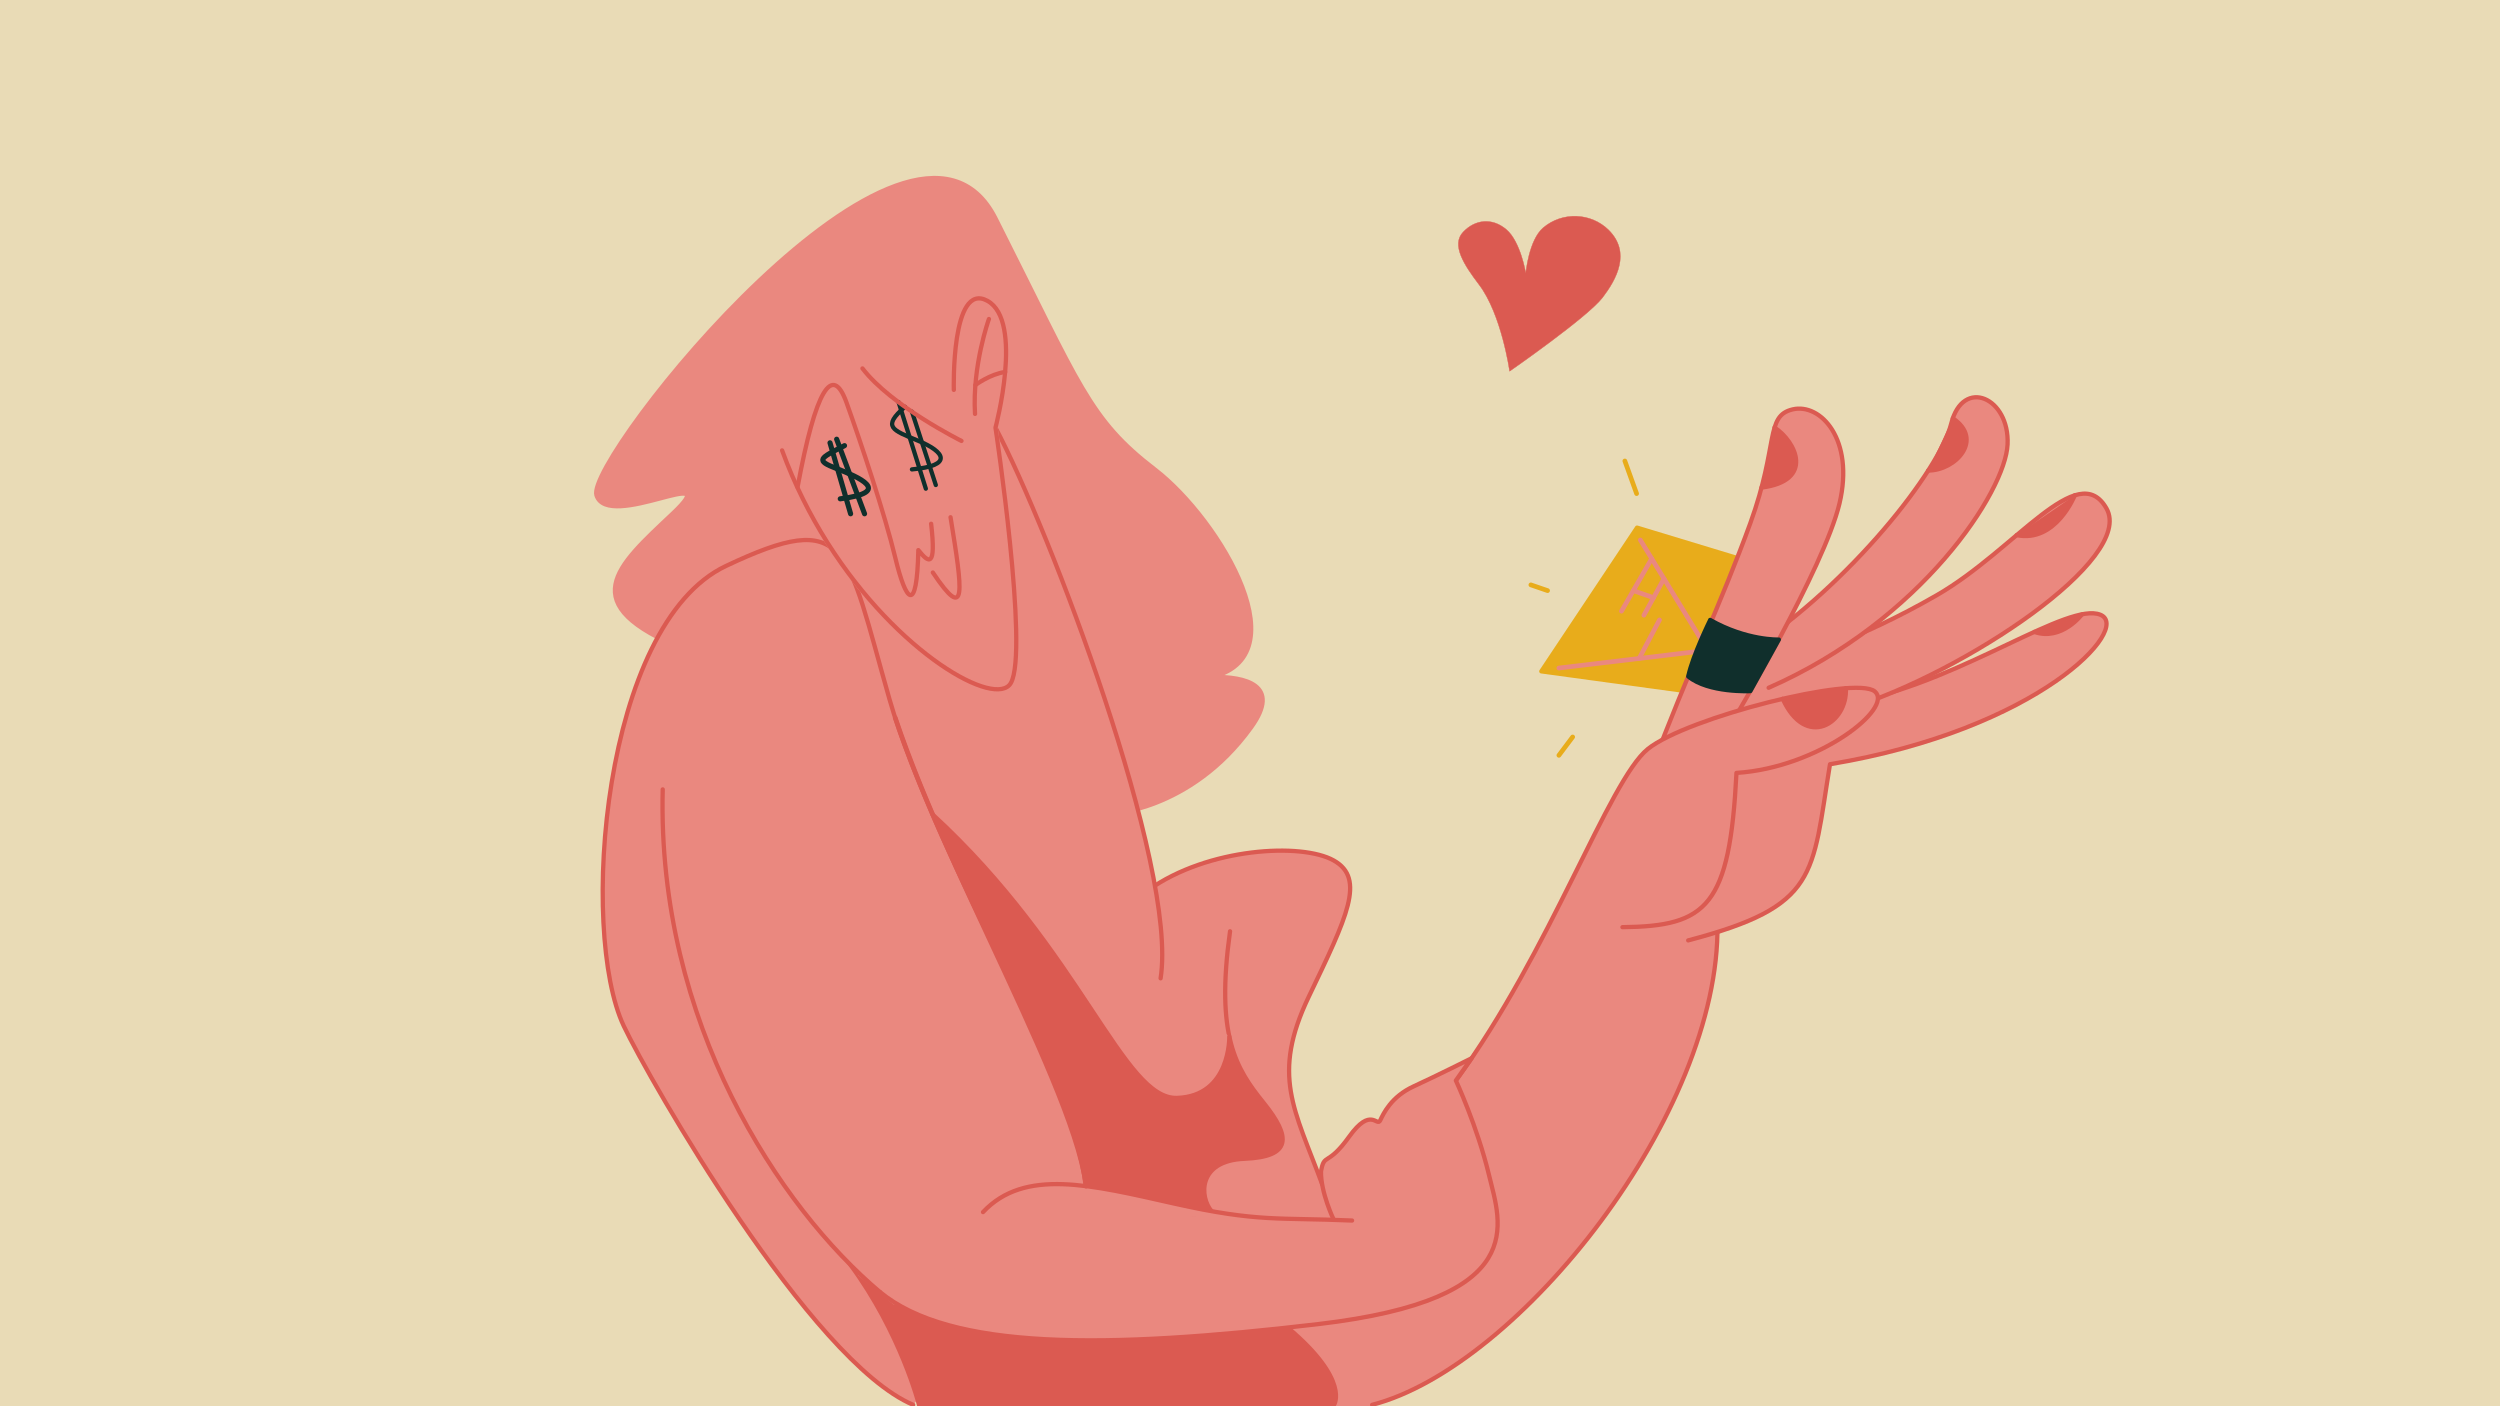 <?xml version="1.0" encoding="UTF-8"?> <svg xmlns="http://www.w3.org/2000/svg" width="1920" height="1080" viewBox="0 0 1920 1080" fill="none"><g clip-path="url(#clip0_523_45777)"><rect width="1920" height="1080" fill="#E9DBB6"></rect><g clip-path="url(#clip1_523_45777)"><path d="M1768.97 0H151.032V1078.91H1768.97V0Z" fill="#E9DBB6"></path><path d="M1017.62 1078.91H1053.81L1074.89 1044.71L1071.23 983.82L941.017 1003.51" fill="#EA887F"></path><path d="M1017.62 1078.91H1053.81L1074.89 1044.71L1071.23 983.82L941.017 1003.51" stroke="#EA887F" stroke-width="3.3" stroke-linecap="round" stroke-linejoin="round"></path><path d="M1053.81 1078.91C1166.82 1049.71 1321.23 854.529 1319 709.766L1389.71 606.268L1408.69 570.042L1448.82 546.305L1421.15 499.789L1342.06 486.874L1260.99 646.858L1162.21 769.977L1126.05 818.693L1096.35 847.858" fill="#EA887F"></path><path d="M1053.81 1078.91C1166.82 1049.71 1321.23 854.529 1319 709.766L1389.71 606.268L1408.69 570.042L1448.82 546.305L1421.15 499.789L1342.06 486.874L1260.99 646.858L1162.21 769.977L1126.05 818.693L1096.35 847.858" stroke="#DB5A51" stroke-width="3.3" stroke-linecap="round" stroke-linejoin="round"></path><path d="M526.563 499.077C438.996 464.129 473.803 434.857 516.451 394.586C559.099 354.315 467.062 408.352 458.085 380.358C449.108 352.363 699.427 38.853 764.499 167.649C829.607 296.445 836.348 321.743 886.838 360.488C937.363 399.269 1002.79 508.87 925.015 521.076C847.241 533.281 1008.04 493.223 960.922 558.579C913.803 623.9 850.292 625.39 850.292 625.39" fill="#EA887F"></path><path d="M526.563 499.077C438.996 464.129 473.803 434.857 516.451 394.586C559.099 354.315 467.062 408.352 458.085 380.358C449.108 352.363 699.427 38.853 764.499 167.649C829.607 296.445 836.348 321.743 886.838 360.488C937.363 399.269 1002.79 508.87 925.015 521.076C847.241 533.281 1008.04 493.223 960.922 558.579C913.803 623.9 850.292 625.39 850.292 625.39" stroke="#EA887F" stroke-width="3.3" stroke-linecap="round" stroke-linejoin="round"></path><path d="M629.458 471.83C629.458 472.468 650.108 387.278 650.108 387.278L748.532 357.332L766.379 341.295L807.537 435.178L882.083 696.07L922.035 691.422L936.262 767.955L903.975 829.869L764.534 871.808" fill="#EA887F"></path><path d="M629.458 471.83C629.458 472.468 650.108 387.278 650.108 387.278L748.532 357.332L766.379 341.295L807.537 435.178L882.083 696.07L922.035 691.422L936.262 767.955L903.975 829.869L764.534 871.808" stroke="#EA887F" stroke-width="3.3" stroke-linecap="round" stroke-linejoin="round"></path><path d="M657.665 975.837C674.731 1000.6 708.757 1008.94 736.823 1010.61C764.888 1012.28 980.4 1010.61 980.4 1010.61L1028.3 943.727V918.11L1007.72 896.147L990.867 862.192L962.057 786.652L936.617 775.653L643.295 919.103L657.665 975.873V975.837Z" fill="#EA887F" stroke="#EA887F" stroke-width="3.3" stroke-linecap="round" stroke-linejoin="round"></path><path d="M1015.39 909.417C994.062 851.512 976.073 826.072 1005.27 765.187C1034.47 704.301 1049.06 674.816 1024.36 660.872C999.668 646.893 927.57 651.044 882.083 683.474" fill="#EA887F"></path><path d="M1015.39 909.417C994.062 851.512 976.073 826.072 1005.27 765.187C1034.47 704.301 1049.06 674.816 1024.36 660.872C999.668 646.893 927.57 651.044 882.083 683.474" stroke="#DB5A51" stroke-width="3.3" stroke-linecap="round" stroke-linejoin="round"></path><path d="M1315.06 533.529L1183.74 515.576L1257.26 405.229L1356.04 435.211L1315.06 533.529Z" fill="#E8AC1B" stroke="#E8AC1B" stroke-width="3.3" stroke-linecap="round" stroke-linejoin="round"></path><path d="M944.672 715.229C933.46 795.593 949.178 820.572 970.502 847.005C991.826 873.474 992.039 888.447 955.742 889.937C919.445 891.427 921.325 919.493 930.479 930.173C939.633 940.853 822.901 916.903 822.901 916.903" fill="#EA887F"></path><path d="M944.672 715.229C933.46 795.593 949.178 820.572 970.502 847.005C991.826 873.474 992.039 888.447 955.742 889.937C919.445 891.427 921.325 919.493 930.479 930.173C939.633 940.853 822.901 916.903 822.901 916.903" stroke="#DB5A51" stroke-width="3.3" stroke-linecap="round" stroke-linejoin="round"></path><path d="M834.679 923.397C837.482 855.522 716.811 654.841 683.14 537.044C649.468 419.247 652.271 389.797 557.43 434.716C462.59 479.635 444.636 715.265 479.053 787.966C498.958 829.975 622.715 1045.74 701.306 1078.91" fill="#EA887F"></path><path d="M834.679 923.397C837.482 855.522 716.811 654.841 683.14 537.044C649.468 419.247 652.271 389.797 557.43 434.716C462.59 479.635 444.636 715.265 479.053 787.966C498.958 829.975 622.715 1045.74 701.306 1078.91" stroke="#DB5A51" stroke-width="3.3" stroke-linecap="round" stroke-linejoin="round"></path><path d="M988.951 1019.58C1037.24 1060.17 1024.54 1078.91 1024.54 1078.91H705.777C705.777 1078.91 691.762 1023.63 653.123 971.366C614.484 919.102 756.657 1012.95 842.698 1002.27C928.74 991.625 988.951 1019.58 988.951 1019.58Z" fill="#DB5A51" stroke="#DB5A51" stroke-width="3.3" stroke-linecap="round" stroke-linejoin="round"></path><path d="M1296.54 722.22C1396.98 695.751 1391.38 672.794 1405.43 586.93C1565.94 560.248 1637.76 482.084 1613.06 472.114C1588.37 462.143 1509.81 520.545 1428.99 538.002" fill="#EA887F"></path><path d="M1296.54 722.22C1396.98 695.751 1391.38 672.794 1405.43 586.93C1565.94 560.248 1637.76 482.084 1613.06 472.114C1588.37 462.143 1509.81 520.545 1428.99 538.002" stroke="#DB5A51" stroke-width="3.3" stroke-linecap="round" stroke-linejoin="round"></path><path d="M1421.71 543.536C1508.71 516.074 1639.82 429.429 1617.78 390.506C1595.75 351.584 1548.1 422.049 1487.64 456.998C1427.18 491.947 1376.79 506.6 1376.79 506.6" fill="#EA887F"></path><path d="M1421.71 543.536C1508.71 516.074 1639.82 429.429 1617.78 390.506C1595.75 351.584 1548.1 422.049 1487.64 456.998C1427.18 491.947 1376.79 506.6 1376.79 506.6" stroke="#DB5A51" stroke-width="3.3" stroke-linecap="round" stroke-linejoin="round"></path><path d="M1344.26 498.581C1421.15 448.162 1489.48 361.305 1498.53 325.362C1507.58 289.42 1543.49 305.386 1541.82 341.329C1540.15 377.271 1476.14 476.476 1358.31 528.207" fill="#EA887F"></path><path d="M1344.26 498.581C1421.15 448.162 1489.48 361.305 1498.53 325.362C1507.58 289.42 1543.49 305.386 1541.82 341.329C1540.15 377.271 1476.14 476.476 1358.31 528.207" stroke="#DB5A51" stroke-width="3.3" stroke-linecap="round" stroke-linejoin="round"></path><path d="M1268.51 589.945C1295.44 518.06 1322.37 462.142 1344.26 401.753C1366.15 341.364 1355.47 319.402 1376.79 314.399C1398.12 309.396 1424.48 337.355 1412.7 386.78C1400.92 436.205 1331.31 553.009 1331.31 553.009" fill="#EA887F"></path><path d="M1268.51 589.945C1295.44 518.06 1322.37 462.142 1344.26 401.753C1366.15 341.364 1355.47 319.402 1376.79 314.399C1398.12 309.396 1424.48 337.355 1412.7 386.78C1400.92 436.205 1331.31 553.009 1331.31 553.009" stroke="#DB5A51" stroke-width="3.3" stroke-linecap="round" stroke-linejoin="round"></path><path d="M1118.1 829.901C1190.7 730.732 1235.58 599.416 1265.53 575.218C1295.47 551.02 1424.91 518.413 1439.88 531.044C1454.85 543.676 1396.49 589.624 1333.61 593.598C1328.36 696.102 1311.15 711.395 1246.05 712.069" fill="#EA887F"></path><path d="M1118.1 829.901C1190.7 730.732 1235.58 599.416 1265.53 575.218C1295.47 551.02 1424.91 518.413 1439.88 531.044C1454.85 543.676 1396.49 589.624 1333.61 593.598C1328.36 696.102 1311.15 711.395 1246.05 712.069" stroke="#DB5A51" stroke-width="3.3" stroke-linecap="round" stroke-linejoin="round"></path><path d="M1352.84 374.467C1393.65 369.287 1379.56 339.376 1362.89 328.377Z" fill="#DB5A51"></path><path d="M1352.84 374.467C1393.65 369.287 1379.56 339.376 1362.89 328.377" stroke="#DB5A51" stroke-width="3.3" stroke-linecap="round" stroke-linejoin="round"></path><path d="M1369.1 536.687C1386.91 575.964 1419.16 555.492 1417.63 528.526Z" fill="#DB5A51"></path><path d="M1369.1 536.687C1386.91 575.964 1419.16 555.492 1417.63 528.526" stroke="#DB5A51" stroke-width="3.3" stroke-linecap="round" stroke-linejoin="round"></path><path d="M1480.86 361.375C1501.94 361.375 1523.97 337.567 1499.77 321.246Z" fill="#DB5A51"></path><path d="M1480.86 361.375C1501.94 361.375 1523.97 337.567 1499.77 321.246" stroke="#DB5A51" stroke-width="3.3" stroke-linecap="round" stroke-linejoin="round"></path><path d="M660.504 978.569L686.867 1000.25L749.171 995.635L716.103 958.345L615.621 913.745" fill="#EA887F"></path><path d="M660.504 978.569L686.867 1000.25L749.171 995.635L716.103 958.345L615.621 913.745" stroke="#EA887F" stroke-width="3.3" stroke-linecap="round" stroke-linejoin="round"></path><path d="M1548.81 410.979C1578.86 417.223 1593.48 380.358 1593.48 380.358Z" fill="#DB5A51"></path><path d="M1548.81 410.979C1578.86 417.223 1593.48 380.358 1593.48 380.358" stroke="#DB5A51" stroke-width="3.3" stroke-linecap="round" stroke-linejoin="round"></path><path d="M1562.4 485.312C1583.33 492.621 1598.98 471.829 1598.98 471.829Z" fill="#DB5A51"></path><path d="M1562.4 485.312C1583.33 492.621 1598.98 471.829 1598.98 471.829" stroke="#DB5A51" stroke-width="3.3" stroke-linecap="round" stroke-linejoin="round"></path><path d="M1024.36 936.879C1024.36 936.879 1014.25 915.91 1014.53 899.695C1017.05 884.971 1019.29 896.466 1036.14 872.978C1052.99 849.489 1057.46 865.74 1059.98 860.489C1062.5 855.237 1068.39 842.251 1085.81 834.268C1103.2 826.285 1130.13 812.767 1130.13 812.767L1118.1 829.833C1118.1 829.833 1134.57 865.101 1143.54 902.392C1152.52 939.682 1176.47 997.587 1012.58 1016.89C848.695 1036.19 729.727 1036.86 675.831 992.265" fill="#EA887F"></path><path d="M1024.36 936.879C1024.36 936.879 1014.25 915.91 1014.53 899.695C1017.05 884.971 1019.29 896.466 1036.14 872.978C1052.99 849.489 1057.46 865.74 1059.98 860.489C1062.5 855.237 1068.39 842.251 1085.81 834.268C1103.2 826.285 1130.13 812.767 1130.13 812.767L1118.1 829.833C1118.1 829.833 1134.57 865.101 1143.54 902.392C1152.52 939.682 1176.47 997.587 1012.58 1016.89C848.695 1036.19 729.727 1036.86 675.831 992.265" stroke="#DB5A51" stroke-width="3.3" stroke-linecap="round" stroke-linejoin="round"></path><path d="M1038.38 937.374C981.678 934.891 966.528 938.865 901.988 924.388C837.448 909.912 786.923 896.926 754.955 930.881" fill="#EA887F"></path><path d="M1038.38 937.374C981.678 934.891 966.528 938.865 901.988 924.388C837.448 909.912 786.923 896.926 754.955 930.881" stroke="#DB5A51" stroke-width="3.3" stroke-linecap="round" stroke-linejoin="round"></path><path d="M716.102 625.354C830.742 730.733 862.71 844.556 903.975 843.208C945.239 841.86 944.104 796.018 944.104 796.018" fill="#EA887F"></path><path d="M716.102 625.354C830.742 730.733 862.71 844.556 903.975 843.208C945.239 841.86 944.104 796.018 944.104 796.018" stroke="#DB5A51" stroke-width="3.3" stroke-linecap="round" stroke-linejoin="round"></path><path d="M716.102 625.355C830.742 730.734 862.71 844.557 903.975 843.208C945.239 841.86 944.104 796.019 944.104 796.019C944.104 796.019 949.071 817.52 957.906 829.903C966.74 842.286 978.804 857.401 981.146 862.439C983.488 867.478 989.271 883.267 976.391 886.318C963.512 889.369 942.152 888.66 935.198 895.366C928.279 902.072 923.028 906.436 924.979 916.583C926.931 926.731 928.847 929.889 928.847 929.889C928.847 929.889 881.054 919.528 869.629 917.222C858.204 914.916 834.041 910.942 834.041 910.942C834.041 910.942 838.228 915.732 827.016 876.135C815.804 836.538 772.659 750.177 760.17 722.218C747.68 694.259 716.138 625.319 716.138 625.319L716.102 625.355Z" fill="#DB5A51"></path><path d="M508.964 606.266C504.458 785.303 598.766 927.405 675.831 992.3Z" fill="#EA887F"></path><path d="M508.964 606.266C504.458 785.303 598.766 927.405 675.831 992.3" stroke="#DB5A51" stroke-width="3.3" stroke-linecap="round" stroke-linejoin="round"></path><path d="M891.344 751.347C904.826 665.482 805.657 405.939 764.499 328.377Z" fill="#EA887F"></path><path d="M891.344 751.347C904.826 665.482 805.657 405.939 764.499 328.377" stroke="#DB5A51" stroke-width="3.3" stroke-linecap="round" stroke-linejoin="round"></path><path d="M732.53 299.427C732.53 299.427 730.295 215.55 758.361 231.055C786.426 246.525 764.534 328.415 764.534 328.415C764.534 328.415 790.364 500.108 776.314 524.59C762.263 549.072 648.937 478.5 600.647 345.872C581.558 293.466 606.253 215.586 685.589 194.936C705.033 342.04 732.53 299.427 732.53 299.427Z" fill="#EA887F" stroke="#EA887F" stroke-width="3.3" stroke-linecap="round" stroke-linejoin="round"></path><path d="M748.817 317.875C746.581 280.939 759.496 244.997 759.496 244.997Z" fill="#EA887F"></path><path d="M748.817 317.875C746.581 280.939 759.496 244.997 759.496 244.997" stroke="#DB5A51" stroke-width="3.3" stroke-linecap="round" stroke-linejoin="round"></path><path d="M771.949 285.696C760.417 287.257 749.099 295.702 749.099 295.702Z" fill="#EA887F"></path><path d="M771.949 285.696C760.417 287.257 749.099 295.702 749.099 295.702" stroke="#DB5A51" stroke-width="3.3" stroke-linecap="round" stroke-linejoin="round"></path><path d="M612.533 374.076C626.477 298.928 639.25 278.952 650.108 309.146C660.965 339.341 679.486 394.762 687.611 428.469C695.736 462.176 704.181 472.891 705.281 422.473C713.406 432.691 719.047 436.452 715.109 402.248" stroke="#DB5A51" stroke-width="3.3" stroke-linecap="round" stroke-linejoin="round"></path><path d="M716.421 439.681C742.925 479.349 739.271 454.158 730.01 397.246" stroke="#DB5A51" stroke-width="3.3" stroke-linecap="round" stroke-linejoin="round"></path><path d="M694.992 312.449C677.322 327.883 685.022 330.19 705.388 338.599C725.754 347.008 732.247 357.652 700.385 360.491" stroke="#102F2C" stroke-width="3.3" stroke-linecap="round" stroke-linejoin="round"></path><path d="M718.692 372.482L700.384 316.174" stroke="#102F2C" stroke-width="3.3" stroke-linecap="round" stroke-linejoin="round"></path><path d="M711.029 375.285L690.131 308.9" stroke="#102F2C" stroke-width="3.3" stroke-linecap="round" stroke-linejoin="round"></path><path d="M648.581 342.251C629.173 352.15 626.086 353.534 642.549 359.885C659.013 366.236 686.617 377.909 645.317 383.09" stroke="#102F2C" stroke-width="3.938" stroke-linecap="round" stroke-linejoin="round"></path><path d="M663.981 394.587L642.55 337.32" stroke="#102F2C" stroke-width="3.938" stroke-linecap="round" stroke-linejoin="round"></path><path d="M637.441 340.089L653.265 394.588" stroke="#102F2C" stroke-width="3.938" stroke-linecap="round" stroke-linejoin="round"></path><path d="M662.383 282.962C684.559 311.914 738.419 338.632 738.419 338.632" stroke="#DB5A51" stroke-width="3.3" stroke-linecap="round" stroke-linejoin="round"></path><path d="M1197.23 513.057L1311.51 499.396L1259.78 414.703" stroke="#EA887F" stroke-width="3.619" stroke-linecap="round" stroke-linejoin="round"></path><path d="M1313.39 476.122C1341.46 492.089 1366.15 491.202 1366.15 491.202L1344.26 530.763C1344.26 530.763 1312.26 532.395 1296.57 519.515C1299.94 503.513 1313.43 476.158 1313.43 476.158L1313.39 476.122Z" fill="#102F2C" stroke="#102F2C" stroke-width="3.3" stroke-linecap="round" stroke-linejoin="round"></path><path d="M732.53 299.425C732.53 299.425 730.294 215.548 758.36 231.053C786.426 246.523 764.534 328.413 764.534 328.413C764.534 328.413 790.364 500.106 776.313 524.588C765.03 544.244 689.704 502.589 635.454 416.725C622.148 395.685 610.156 371.984 600.647 345.905" stroke="#DB5A51" stroke-width="3.3" stroke-linecap="round" stroke-linejoin="round"></path><path d="M834.041 910.942C822.9 821.068 735.439 692.45 687.504 551.271" stroke="#DB5A51" stroke-width="3.619" stroke-linecap="round" stroke-linejoin="round"></path><path d="M1268.51 429.003L1245.3 469.38" stroke="#EA887F" stroke-width="3.619" stroke-linecap="round" stroke-linejoin="round"></path><path d="M1262.51 472.466L1277.94 444.436" stroke="#EA887F" stroke-width="3.619" stroke-linecap="round" stroke-linejoin="round"></path><path d="M1254.39 453.59L1269.89 459.054" stroke="#EA887F" stroke-width="3.619" stroke-linecap="round" stroke-linejoin="round"></path><path d="M1258.86 505.713L1274.47 476.122" stroke="#EA887F" stroke-width="3.619" stroke-linecap="round" stroke-linejoin="round"></path><path d="M1247.89 354.031L1256.91 379.081" stroke="#E8AC1B" stroke-width="3.619" stroke-linecap="round" stroke-linejoin="round"></path><path d="M1175.72 449.188L1188.53 453.588" stroke="#E8AC1B" stroke-width="3.619" stroke-linecap="round" stroke-linejoin="round"></path><path d="M1197.23 580.078L1207.8 565.992" stroke="#E8AC1B" stroke-width="3.619" stroke-linecap="round" stroke-linejoin="round"></path><path d="M1135.77 218.422C1124.35 203.413 1114.45 188.014 1123.64 178.257C1132.83 168.5 1145.89 166.974 1156.85 176.235C1167.81 185.495 1171.79 209.8 1171.79 209.8C1171.79 209.8 1174.09 184.36 1185.16 174.922C1199.92 162.326 1221.96 163.426 1235.3 176.518C1253 193.94 1241.29 214.767 1230.76 228.534C1219.23 243.613 1159.37 285.126 1159.37 285.126C1159.37 285.126 1153.23 241.307 1135.77 218.422Z" fill="#DB5A51" stroke="#DB5A51" stroke-width="0.284" stroke-linecap="round" stroke-linejoin="round"></path></g></g><defs><clipPath id="clip0_523_45777"><rect width="1920" height="1080" fill="white"></rect></clipPath><clipPath id="clip1_523_45777"><rect width="1617.94" height="1080.54" fill="white" transform="translate(151.032)"></rect></clipPath></defs></svg> 
